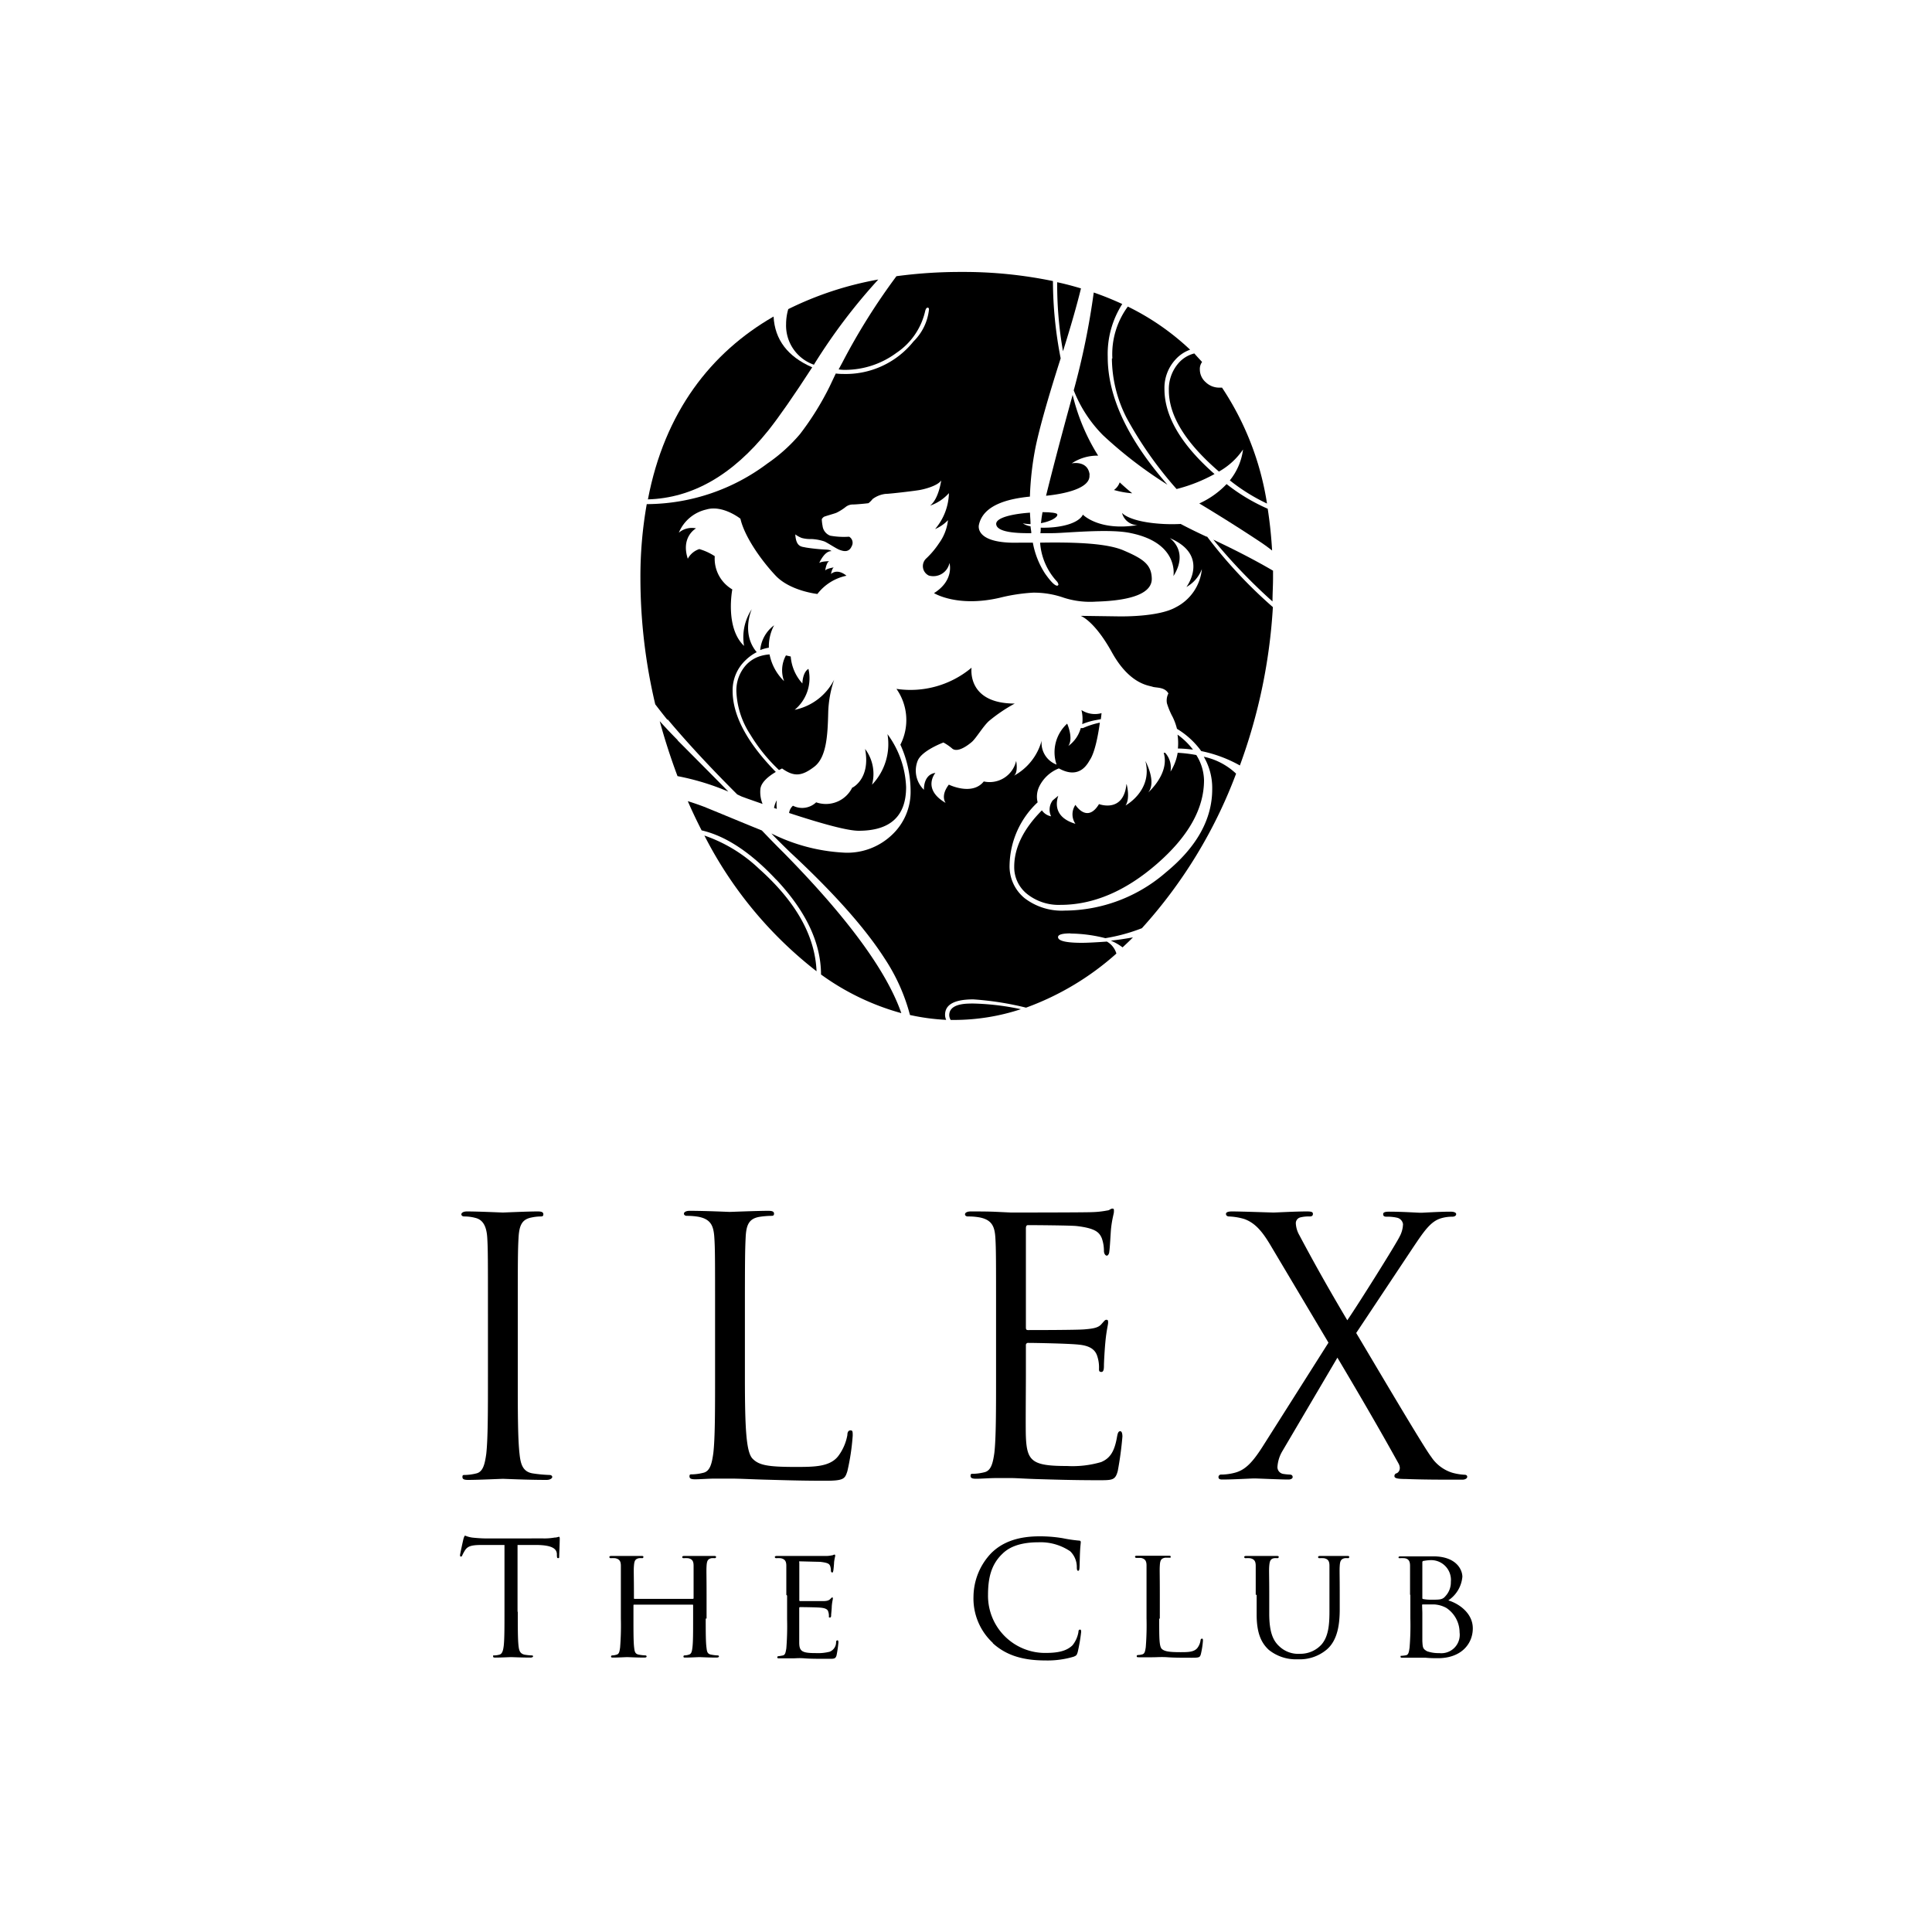 <svg xmlns="http://www.w3.org/2000/svg" viewBox="0 0 250 250"><path d="M67,178.15c0,4.41,0,8,.23,10,.14,1.33.42,2.34,1.79,2.52a18.26,18.26,0,0,0,2.06.19c.28,0,.38.13.38.27s-.24.37-.74.37c-2.53,0-5.42-.14-5.65-.14s-3.12.14-4.5.14c-.5,0-.73-.09-.73-.37s.09-.27.37-.27a6.64,6.64,0,0,0,1.38-.19c.91-.18,1.14-1.19,1.33-2.52.22-1.94.22-5.56.22-10v-8.07c0-7.16,0-8.45-.09-9.92s-.55-2.34-1.56-2.57a5.38,5.38,0,0,0-1.42-.18c-.19,0-.37-.1-.37-.28s.23-.37.73-.37c1.52,0,4.41.14,4.64.14s3.12-.14,4.5-.14c.51,0,.74.09.74.37s-.19.28-.37.28a5.85,5.85,0,0,0-1.14.13c-1.25.23-1.61,1-1.7,2.62s-.1,2.76-.1,9.92v8.07"/><path d="M96.39,178.25c0,6.75.18,9.68,1,10.51s1.93,1.06,5.51,1.06c2.43,0,4.45,0,5.55-1.38a6.37,6.37,0,0,0,1.2-2.75c0-.37.13-.6.41-.6s.28.18.28.69a29.23,29.23,0,0,1-.69,4.59c-.32,1-.46,1.24-2.89,1.24-3.31,0-5.7-.09-7.62-.14s-3.36-.14-4.69-.14c-.18,0-1,0-1.88,0s-1.93.09-2.62.09c-.5,0-.73-.09-.73-.37s.09-.27.37-.27a6.46,6.46,0,0,0,1.37-.19c.92-.18,1.15-1.19,1.34-2.52.23-1.94.23-5.56.23-10v-8.07c0-7.16,0-8.45-.1-9.92s-.46-2.3-2-2.62a8.75,8.75,0,0,0-1.57-.13c-.17,0-.36-.1-.36-.28s.23-.37.74-.37c2.07,0,5,.14,5.18.14s3.58-.14,5-.14c.5,0,.74.09.74.37s-.19.28-.37.28a10.93,10.93,0,0,0-1.52.13c-1.33.23-1.7,1-1.78,2.62s-.1,2.76-.1,9.92v8.17"/><path d="M128.89,170.08c0-7.16,0-8.45-.09-9.92s-.46-2.3-2-2.62a8,8,0,0,0-1.56-.13c-.19,0-.37-.1-.37-.28s.23-.37.74-.37c1,0,2.29,0,3.3.05l1.88.09c.32,0,9.46,0,10.52-.05a12,12,0,0,0,2-.22c.23,0,.41-.24.64-.24s.19.19.19.42-.23.87-.37,2.16c-.05.45-.14,2.47-.23,3,0,.22-.15.51-.32.51s-.37-.24-.37-.61a4.93,4.93,0,0,0-.28-1.65c-.32-.73-.77-1.28-3.25-1.57-.79-.09-5.78-.12-6.29-.12-.19,0-.28.12-.28.45v12.67c0,.32,0,.46.28.46.59,0,6.25,0,7.29-.09s1.75-.18,2.17-.64.49-.6.68-.6.22.09.22.37-.22,1-.36,2.57c-.09.92-.18,2.61-.18,2.94s0,.87-.32.87-.32-.18-.32-.41a4.57,4.57,0,0,0-.19-1.52c-.18-.64-.59-1.42-2.38-1.6-1.25-.15-5.79-.23-6.57-.23a.28.28,0,0,0-.32.31v4c0,1.57-.05,6.89,0,7.85.13,3.17.83,3.77,5.32,3.77a13.12,13.12,0,0,0,4.42-.51c1.19-.5,1.74-1.42,2.06-3.3.09-.5.19-.69.41-.69s.28.37.28.69a44.63,44.63,0,0,1-.6,4.45c-.32,1.2-.69,1.2-2.48,1.2-3.44,0-6-.09-7.76-.14s-2.89-.14-3.58-.14c-.09,0-.87,0-1.83,0s-2,.09-2.67.09c-.51,0-.73-.09-.73-.37s.09-.27.36-.27a6.46,6.46,0,0,0,1.38-.19c.92-.18,1.15-1.19,1.34-2.52.22-1.93.22-5.56.22-10v-8.07"/><path d="M171.91,173.75l-7.35-12.35c-1.05-1.79-2-3.12-3.58-3.67a8.14,8.14,0,0,0-1.93-.32c-.27,0-.41-.15-.41-.33s.19-.32.78-.32c1.28,0,5,.14,5.37.14s2.76-.14,4.31-.14c.65,0,.79.09.79.32s-.14.33-.42.33a4.36,4.36,0,0,0-1.24.13.77.77,0,0,0-.55.78,3.44,3.44,0,0,0,.46,1.52c1.93,3.63,3.82,7,6.2,11,1.38-2,6.29-9.83,6.75-10.79a3.63,3.63,0,0,0,.46-1.65,1,1,0,0,0-.78-.83,5.73,5.73,0,0,0-1.38-.13c-.28,0-.41-.1-.41-.33s.23-.32.78-.32c1.74,0,3.68.14,4.09.14s2.29-.14,3.85-.14c.5,0,.73.14.73.32s-.18.33-.5.33a5.08,5.08,0,0,0-1.51.22c-1.34.42-2.21,1.75-3.54,3.72l-7.39,11.11c.87,1.42,8.72,14.79,9.69,16a5.08,5.08,0,0,0,2.71,2.07,7.16,7.16,0,0,0,1.6.27c.23,0,.37.09.37.27s-.23.37-.65.37c-2.79,0-5,0-7.34-.09-1.19,0-1.43-.14-1.43-.37a.36.36,0,0,1,.28-.37c.24-.08.65-.54.24-1.28-2.49-4.5-5.15-9.05-7.9-13.68l-7.16,12.16a4.56,4.56,0,0,0-.6,2,.89.89,0,0,0,.73.88,7.15,7.15,0,0,0,.87.09c.24,0,.37.13.37.32s-.23.32-.55.32c-1.1,0-4-.14-4.41-.14s-2.66.14-4.18.14c-.36,0-.46-.14-.46-.32a.33.33,0,0,1,.37-.32,7.06,7.06,0,0,0,1.75-.24c1.38-.36,2.34-1.37,3.8-3.71l8.32-13.13"/><path d="M67,208.56c0,2,0,3.58.1,4.43.07.6.19,1,.8,1.13a6.91,6.91,0,0,0,.92.09c.12,0,.16.06.16.12s-.1.16-.32.16c-1.13,0-2.42-.06-2.52-.06s-1.39.06-2,.06c-.23,0-.33,0-.33-.16s0-.12.17-.12a2.65,2.65,0,0,0,.61-.09c.4-.08.51-.53.59-1.13.1-.85.1-2.46.1-4.43v-8.64l-3,0c-1.28,0-1.76.17-2.09.66a5.52,5.52,0,0,0-.35.63c-.06.16-.11.21-.2.21s-.11-.07-.11-.19.41-2,.45-2.13.12-.39.21-.39a3.67,3.67,0,0,0,.9.25c.6.07,1.37.11,1.61.11H70.3a7.44,7.44,0,0,0,1.46-.11c.3,0,.48-.1.57-.1s.1.13.1.24c0,.62-.07,2-.07,2.25s0,.27-.14.27-.14-.06-.16-.35l0-.22c-.06-.61-.55-1.09-2.51-1.13l-2.58,0v8.64"/><path d="M91.32,209.44c0,1.68,0,3.05.1,3.76.06.52.1.84.66.92a5.45,5.45,0,0,0,.79.09c.13,0,.16.08.16.14s-.09.14-.3.14c-1,0-2.13-.06-2.23-.06s-1.24.06-1.78.06c-.2,0-.28,0-.28-.14a.13.13,0,0,1,.13-.14,2,2,0,0,0,.54-.09c.36-.08.43-.43.49-.94.09-.71.09-2,.09-3.7v-1.74c0-.08,0-.1-.11-.1h-7.5c-.07,0-.11,0-.11.1v1.74c0,1.68,0,3,.09,3.72.06.52.12.84.65.92a6,6,0,0,0,.82.09.14.14,0,0,1,.14.14c0,.08-.08.14-.28.14-1,0-2.15-.06-2.23-.06s-1.25.06-1.8.06c-.19,0-.29,0-.29-.14a.14.14,0,0,1,.14-.14,2,2,0,0,0,.55-.09c.36-.08.4-.4.48-.92a36.13,36.13,0,0,0,.1-3.76v-3.07c0-2.69,0-3.18,0-3.74s-.14-.88-.74-1a5.68,5.68,0,0,0-.61,0,.17.17,0,0,1-.14-.14c0-.11.08-.15.28-.15.82,0,2,0,2.07,0s1.22,0,1.78,0c.2,0,.28,0,.28.15a.17.17,0,0,1-.14.14,2,2,0,0,0-.45,0c-.49.11-.59.35-.64,1s0,1.08,0,3.79v.36c0,.11,0,.11.11.11h7.5c.06,0,.11,0,.11-.11v-.36c0-2.71,0-3.23,0-3.79s-.12-.88-.71-1a5.87,5.87,0,0,0-.62,0,.15.15,0,0,1-.14-.14c0-.11.08-.15.29-.15.8,0,2,0,2,0s1.25,0,1.78,0c.21,0,.31,0,.31.15a.17.17,0,0,1-.17.14,2.06,2.06,0,0,0-.44,0c-.47.11-.58.35-.62,1s0,1.05,0,3.74v3.07"/><path d="M101.75,206.37c0-2.69,0-3.18,0-3.74s-.14-.88-.73-1a5.87,5.87,0,0,0-.62,0,.18.18,0,0,1-.14-.14c0-.11.09-.15.29-.15.82,0,2,0,2.08,0s3.89,0,4.3,0,.67-.08.81-.09a.84.84,0,0,1,.25-.09c.06,0,.09.09.09.17a7.15,7.15,0,0,0-.15.81c0,.17-.06.94-.11,1.15s-.08.19-.15.19-.15-.09-.15-.24a1.92,1.92,0,0,0-.1-.61c-.13-.29-.31-.41-1.29-.53-.3,0-2.39-.06-2.6-.06s-.1.06-.1.18V207c0,.12,0,.18.1.18s2.6,0,3,0,.69-.06.88-.24.2-.23.27-.23.09,0,.09.14-.09.39-.14,1c0,.35-.08,1-.08,1.13s0,.33-.16.33-.13-.07-.13-.16a1.58,1.58,0,0,0-.08-.58c-.06-.25-.23-.45-.91-.53-.5-.06-2.42-.08-2.73-.08a.11.11,0,0,0-.12.12v1.45c0,.59,0,2.62,0,3,0,1.16.37,1.38,2.15,1.38a6.12,6.12,0,0,0,1.8-.18,1.32,1.32,0,0,0,.82-1.2c0-.21.07-.27.18-.27s.12.14.12.27a14.46,14.46,0,0,1-.24,1.67c-.13.45-.31.45-1,.45-1.34,0-2.38,0-3.12-.06s-1.23,0-1.5,0c0,0-.38,0-.77,0l-1,0c-.18,0-.28,0-.28-.14a.14.14,0,0,1,.14-.14,5.25,5.25,0,0,0,.55-.09c.35-.06.39-.4.48-.92a36.13,36.13,0,0,0,.1-3.76v-3.07"/><path d="M128.45,212.57a7.83,7.83,0,0,1-2.48-6,8.24,8.24,0,0,1,2.29-5.59c1.23-1.22,3.09-2.18,6.24-2.18a17.9,17.9,0,0,1,3,.24,18.6,18.6,0,0,0,2.09.31c.23,0,.26.09.26.22s-.05.41-.09,1.15-.05,1.8-.07,2.11-.06.43-.18.43-.17-.15-.17-.43a2.84,2.84,0,0,0-.85-2.09,6.84,6.84,0,0,0-4.09-1.17c-2.72,0-4,.8-4.7,1.5-1.5,1.43-1.85,3.25-1.85,5.33a7.39,7.39,0,0,0,7.38,7.49c1.54,0,2.74-.19,3.56-1a3.74,3.74,0,0,0,.76-1.71c0-.23.08-.31.21-.31s.14.14.14.31a22.41,22.41,0,0,1-.45,2.62c-.13.39-.16.43-.53.58a11.84,11.84,0,0,1-3.69.48c-3.07,0-5.13-.76-6.74-2.21"/><path d="M150,209.48c0,2.56,0,3.6.36,3.91s1,.4,2.39.4c.95,0,1.74,0,2.18-.53a2.11,2.11,0,0,0,.42-1c0-.12.08-.22.19-.22s.12.08.12.27a10.52,10.52,0,0,1-.27,1.74c-.12.4-.18.46-1.14.46-1.29,0-2.29,0-3.13-.06s-1.43,0-2,0c-.08,0-.38,0-.74,0l-1,0c-.18,0-.29,0-.29-.14a.14.14,0,0,1,.14-.15,2.16,2.16,0,0,0,.56-.08c.34-.08.39-.4.47-.92a36.13,36.13,0,0,0,.1-3.76v-3.07c0-2.69,0-3.18,0-3.74s-.14-.88-.74-1l-.6,0a.16.16,0,0,1-.15-.14c0-.11.08-.14.28-.14.82,0,2,0,2.05,0l2,0c.18,0,.29,0,.29.14s-.08.12-.15.12l-.59,0c-.53.1-.63.37-.67,1s0,1.05,0,3.74v3.11"/><path d="M162.49,206.37c0-2.69,0-3.18,0-3.74s-.14-.88-.74-1a6,6,0,0,0-.61,0,.17.17,0,0,1-.14-.14c0-.11.08-.15.27-.15.82,0,1.91,0,2.07,0s1.29,0,1.83,0c.2,0,.3,0,.3.15a.17.17,0,0,1-.17.14,2,2,0,0,0-.43,0c-.48.08-.58.39-.63,1s0,1.05,0,3.74v2.44c0,2.51.55,3.55,1.33,4.25a3.55,3.55,0,0,0,2.68.94,3.68,3.68,0,0,0,2.78-1.23c.84-1,1-2.43,1-4.21v-2.19c0-2.69,0-3.18,0-3.74s-.12-.88-.71-1a5.86,5.86,0,0,0-.61,0,.15.15,0,0,1-.15-.14c0-.11.08-.15.29-.15.79,0,1.83,0,1.94,0s1,0,1.51,0c.21,0,.29,0,.29.15a.15.15,0,0,1-.14.14,2.09,2.09,0,0,0-.45,0c-.5.11-.6.39-.64,1s0,1.05,0,3.74v1.86c0,1.88-.25,4-1.68,5.22a5.42,5.42,0,0,1-3.75,1.26,5.59,5.59,0,0,1-3.75-1.22c-.88-.82-1.57-2-1.57-4.56v-2.56"/><path d="M182.46,206.37c0-2.69,0-3.18,0-3.74s-.14-.92-.73-1a6.06,6.06,0,0,0-.62,0c-.06,0-.14,0-.14-.1s.08-.14.28-.14c.83,0,2,0,2.09,0,.43,0,1.27,0,2.11,0,3,0,3.78,1.73,3.78,2.65a4.11,4.11,0,0,1-1.82,3.05c1.37.41,3.17,1.65,3.17,3.62s-1.46,3.86-4.52,3.86c-.32,0-1,0-1.56-.06l-1.16,0s-.36,0-.73,0l-1.09,0c-.19,0-.29,0-.29-.14s.05-.11.14-.11a5,5,0,0,0,.56-.07c.34-.06.39-.45.47-1a36.13,36.13,0,0,0,.1-3.76v-3.07m1.55.37c0,.13,0,.17.13.19a5.65,5.65,0,0,0,1.1.08c1,0,1.39,0,1.76-.46a2.61,2.61,0,0,0,.7-1.85,2.56,2.56,0,0,0-2.54-2.81,5.47,5.47,0,0,0-.92.09c-.16,0-.23.08-.23.18Zm0,1.92c0,1.35,0,3.44,0,3.7.05.84.05,1,.61,1.32a4.38,4.38,0,0,0,1.57.24,2.38,2.38,0,0,0,2.64-2.68,3.82,3.82,0,0,0-1.72-3.17,3.72,3.72,0,0,0-1.61-.45c-.23,0-1.13,0-1.41,0-.07,0-.11,0-.11.12Z"/><path d="M139.94,91.88a5,5,0,0,1,.1,1.82,8.64,8.64,0,0,1,1.83-.53l.58-.11c.06-.47.09-.78.09-.78a3.19,3.19,0,0,1-2.6-.4"/><path d="M154.37,97a9.33,9.33,0,0,0-2-1.94,7.36,7.36,0,0,1,.05,1.8c.67,0,1.32.07,1.93.14"/><path d="M145.76,101.48c-.39,3.78-3.55,2.57-3.55,2.57-1.54,2.55-3.05.1-3.05.1a2.16,2.16,0,0,0,0,2.45c-3-.89-2.43-3-2.22-3.63l-.72.6a2,2,0,0,0-.21,2.06,1.87,1.87,0,0,1-1.19-.77c-2.38,2.4-3.58,4.83-3.58,7.3a4.43,4.43,0,0,0,1.69,3.54,6.58,6.58,0,0,0,4.29,1.39c4.25,0,8.42-1.77,12.48-5.3s6.1-7.14,6.1-10.83a6.34,6.34,0,0,0-1-3.26,18.32,18.32,0,0,0-2.41-.29,6.55,6.55,0,0,1-.93,2.44,2.87,2.87,0,0,0-.69-2.44h-.19c.82,2.68-2,5.13-2,5.13,1.12-1.36-.37-4.07-.37-4.07,1,3.83-2.57,5.76-2.57,5.76.64-.92.15-2.75.15-2.75"/><path d="M154.49,45.75a4,4,0,0,0-2,1.25,5.12,5.12,0,0,0-1.24,3.52q0,4.89,6.41,10.44l.07.06a9.21,9.21,0,0,0,3.12-2.86,8,8,0,0,1-1.71,4,24.26,24.26,0,0,0,4.81,3,37.34,37.34,0,0,0-5.82-15l-.37,0a2.51,2.51,0,0,1-1.75-.71,2.18,2.18,0,0,1-.75-1.61,1.52,1.52,0,0,1,.29-1c-.35-.38-.69-.74-1-1.1"/><path d="M100.14,104.54l.38.13a4.42,4.42,0,0,1,0-1.12,3,3,0,0,0-.36,1"/><path d="M156.11,69.44c-1.19-.55-2.29-1.09-3.33-1.64a21.77,21.77,0,0,1-2.25,0c-4.44-.24-5.34-1.43-5.34-1.43a2.09,2.09,0,0,0,2,1.58c-5,.81-7.07-1.36-7.07-1.36s-.37,1.23-3.56,1.61a13.13,13.13,0,0,1-1.89.08c0,.24,0,.48-.05.71.66,0,1.24,0,1.6,0,1.58,0,7.39-.62,10.13,0,6.29,1.3,5.49,5.56,5.49,5.56,2.05-3.24-.47-4.92-.47-4.92,5.24,2.23,2.15,6.33,2.15,6.33a4.49,4.49,0,0,0,2-2.32,6.21,6.21,0,0,1-3.37,4.94c-2.22,1.26-6.94,1.18-7.32,1.18l-5-.07s1.75.57,4.05,4.72,4.77,4.28,5.24,4.45,1.58,0,2.07.87A2,2,0,0,0,151,91a9.63,9.63,0,0,0,.76,1.81,7.8,7.8,0,0,1,.54,1.5,10.71,10.71,0,0,1,3.14,2.88,17.32,17.32,0,0,1,5,1.86,71.45,71.45,0,0,0,4.27-20.49,61.05,61.05,0,0,1-8.51-9.12"/><path d="M139.88,37.32c-1-.3-2-.57-3.08-.8h0a49.62,49.62,0,0,0,.75,8.93c1-3.18,1.78-5.89,2.33-8.14"/><path d="M110.29,101.89a3.8,3.8,0,0,1-4.68,1.93,2.62,2.62,0,0,1-3,.44,1.49,1.49,0,0,0-.5.94q7,2.3,9,2.3c4.1,0,6.14-1.89,6.14-5.65A12.28,12.28,0,0,0,114.84,95a7.62,7.62,0,0,1-2,6.54,5.35,5.35,0,0,0-.9-4.63c.75,3.85-1.62,5-1.62,5"/><path d="M100.45,113.82c3.86,4.12,5.78,8.2,5.79,12.28a32.19,32.19,0,0,0,10.39,5q-2.85-8.19-15.26-20.79c-.53-.52-1.47-1.47-2.79-2.85-2.48-1-5-2.06-7.46-3.06-.74-.28-1.44-.52-2.12-.73.56,1.29,1.16,2.55,1.79,3.78q4.71,1.09,9.66,6.39"/><path d="M122.41,132h0"/><path d="M138.51,120.8a18.89,18.89,0,0,1,4.52.6,23.16,23.16,0,0,0,4.73-1.29,62.33,62.33,0,0,0,12.19-20,8.72,8.72,0,0,0-4.18-2.19,8,8,0,0,1,1.09,4.19q0,5.85-6,10.78a20.09,20.09,0,0,1-13.08,4.94,7.89,7.89,0,0,1-5.2-1.61,5.31,5.31,0,0,1-1.94-4.31,11.41,11.41,0,0,1,3.63-8.09,3,3,0,0,1,.23-2.09,4.78,4.78,0,0,1,2.52-2.3c2.67,1.48,3.7-.59,4-1.08.68-1,1.1-3.36,1.3-4.84a10.53,10.53,0,0,0-2.18.7l-.29,0a4.23,4.23,0,0,1-1.61,2.32c.7-1-.15-2.89-.15-2.89a5,5,0,0,0-1.37,5.3,3,3,0,0,1-1.93-3.11,7.34,7.34,0,0,1-3.59,4.55c.59-.44.29-1.92.29-1.92a3.52,3.52,0,0,1-4.19,2.66c-1.51,1.9-4.52.41-4.52.41-1.14,1.49-.41,2.37-.41,2.37-3.11-1.81-1.33-3.89-1.33-3.89-1.6.23-1.48,2.19-1.48,2.19a3.45,3.45,0,0,1-.82-3.74c.52-1.34,3.34-2.38,3.34-2.38a6.74,6.74,0,0,1,1.18.82c.7.48,1.93-.41,2.49-.89s1.44-2,2.22-2.71a20.48,20.48,0,0,1,3.34-2.26c-6.27,0-5.59-4.64-5.59-4.64A12.3,12.3,0,0,1,116,89.14a7,7,0,0,1,.51,7.22,14.55,14.55,0,0,1,1.32,5.91,7.62,7.62,0,0,1-2.42,5.77,8.38,8.38,0,0,1-6,2.3,23.7,23.7,0,0,1-9.59-2.49c.38.42,1.18,1.23,2.43,2.44q8.4,7.8,12.19,13.69a24.54,24.54,0,0,1,3.31,7.36,28.15,28.15,0,0,0,4.69.63,1.54,1.54,0,0,1-.15-.65c0-1.33,1.21-2,3.66-2a39.21,39.21,0,0,1,6.82,1.07,35.92,35.92,0,0,0,11.69-7,2.63,2.63,0,0,0-1.23-1.55Q141,122,140,122c-2.06,0-3.09-.25-3.09-.74,0-.32.54-.48,1.63-.48"/><path d="M95.29,89.55a10.92,10.92,0,0,0,1.8,5.5,21.66,21.66,0,0,0,3.71,4.59l.4-.2c1.56,1.11,2.56,1,4.16-.22s1.74-4.11,1.81-7a14.5,14.5,0,0,1,.77-4.27,7.39,7.39,0,0,1-5.11,3.9,5.31,5.31,0,0,0,1.78-5.3c-.78.48-.78,1.89-.78,1.89a5.84,5.84,0,0,1-1.51-3.49l-.62-.14a4,4,0,0,0-.24,3.33,6.58,6.58,0,0,1-1.88-3.46,5.5,5.5,0,0,0-1.17.21v0l0,0A4.2,4.2,0,0,0,96.59,86a4.9,4.9,0,0,0-1.3,3.57"/><path d="M100.17,80.91a4.51,4.51,0,0,0-1.8,3.21,5.31,5.31,0,0,1,1.12-.31,5.85,5.85,0,0,1,.68-2.9"/><path d="M87.68,95.76c-.81-.81-1.57-1.62-2.31-2.44q1,3.65,2.3,7.11a32.4,32.4,0,0,1,6.57,2q-.26-.3-6.56-6.63"/><path d="M105.33,47.17a74.35,74.35,0,0,1,8.32-11A43.32,43.32,0,0,0,102,40a7,7,0,0,0-.28,1.93,5.37,5.37,0,0,0,3.65,5.28"/><path d="M133.26,66.34c-2.15.15-4.46.63-4.35,1.51.12,1,2.47,1.17,4.54,1.14,0-.29-.08-.59-.1-.89a2.56,2.56,0,0,1-1-.38,6.13,6.13,0,0,0,1,.1c0-.48-.06-1-.07-1.48"/><path d="M155.18,65.14c3.73,2.25,6.42,4,8.07,5.1.45.31.91.64,1.36,1-.11-1.88-.3-3.69-.57-5.41a24.4,24.4,0,0,1-5.32-3.19,11.33,11.33,0,0,1-3.54,2.51"/><path d="M99.42,55.7q2.11-2.66,5.68-8.17c-3.18-1.38-4.84-3.58-5-6.57C92,45.62,86,53.3,83.84,64.62q8.63-.25,15.58-8.92"/><path d="M98.22,112.42a19.39,19.39,0,0,0-7.07-4.3,52.27,52.27,0,0,0,14.51,17.56q-.28-6.87-7.44-13.26"/><path d="M143.74,121.72a6.88,6.88,0,0,1,1.52.87c.45-.42.9-.84,1.34-1.29-.92.16-1.86.31-2.86.42"/><path d="M125.63,129.86c-1.86,0-2.8.51-2.8,1.51a1.18,1.18,0,0,0,.19.61h.51a27.66,27.66,0,0,0,8.57-1.39,32.74,32.74,0,0,0-6.47-.74"/><path d="M86.4,93.09q3.66,4.36,8.59,9.3l.41.41.57.27.82.3,1.89.66a4.05,4.05,0,0,1-.29-1.88c.06-.94,1.16-1.77,2-2.26,0,0,0,0,0,0q-5.59-5.72-5.59-10.5a5.35,5.35,0,0,1,1.72-4,5.8,5.8,0,0,1,1.4-1c-2.06-2.44-.64-5.56-.64-5.56a6.58,6.58,0,0,0-1,4.75c-2.49-2.37-1.52-7.31-1.52-7.31a4.61,4.61,0,0,1-2.27-4.3,7.5,7.5,0,0,0-2-.92A2.62,2.62,0,0,0,89,72.3c-.93-2.85,1.07-3.93,1.07-3.93a2.61,2.61,0,0,0-2.23.56,5.07,5.07,0,0,1,3.56-3c2.12-.63,4.41,1.19,4.41,1.19.52,2.3,2.68,5.38,4.56,7.37s5.4,2.37,5.4,2.37a6.37,6.37,0,0,1,3.76-2.36s-1.07-1-2-.23c0,0,.15-.79.38-.85,0,0-.9.13-1.13.4,0,0,.16-1.1.53-1.2,0,0-1,0-1.3.23,0,0,.67-1.57,1.57-1.53,0,0-.07-.17-.64-.2a24.68,24.68,0,0,1-2.66-.27c-.5-.13-1.27,0-1.37-1.7a3.46,3.46,0,0,0,.83.46,4.15,4.15,0,0,0,1.24.14,6.12,6.12,0,0,1,1.66.3c.37.13,1.54.93,2,1.1s1.2.4,1.57-.47a.91.91,0,0,0-.33-1.23,10.14,10.14,0,0,1-2.44-.13,1.54,1.54,0,0,1-1-1.27,5.52,5.52,0,0,1-.1-.84c0-.09.17-.26.27-.33s1.41-.43,1.63-.53a6.68,6.68,0,0,0,1.14-.71,1.51,1.51,0,0,1,1-.36c.43,0,1.87-.14,2-.17a2.94,2.94,0,0,0,.53-.53,3.46,3.46,0,0,1,1.67-.67c.5,0,3.67-.37,4.41-.5s2.36-.57,2.8-1.24c0,0-.31,2.39-1.44,3.26a5.78,5.78,0,0,0,2.44-1.62A7.42,7.42,0,0,1,121,68.46a5,5,0,0,0,1.67-1.15,6.3,6.3,0,0,1-1.17,3,11,11,0,0,1-1.63,1.94,1.35,1.35,0,0,0,.33,2.23,2.13,2.13,0,0,0,2.66-1.63s.67,2.23-2,3.9c0,0,3,1.88,8.51.6a23.06,23.06,0,0,1,4.3-.66,11.65,11.65,0,0,1,4,.66,11.14,11.14,0,0,0,4.15.5c4.9-.14,7.27-1.19,7.22-3s-1.11-2.54-3.66-3.63c-2.14-.92-6.21-1.08-10.79-1a8.25,8.25,0,0,0,2.22,5.07,1.17,1.17,0,0,1,.15.33c0,.1-.09.16-.15.17-.32,0-.84-.52-1.58-1.57a10.91,10.91,0,0,1-1.58-4l-1.69,0c-5.61.18-5.36-2-5.29-2.3.58-2.72,4.12-3.41,6.6-3.66a39.29,39.29,0,0,1,.73-6.4q.78-3.76,3.25-11.49a52.67,52.67,0,0,1-1-10,57,57,0,0,0-11.89-1.18,61.9,61.9,0,0,0-8.36.55,82.29,82.29,0,0,0-7,11.17l-.48.89a5.13,5.13,0,0,0,.83.06A11.18,11.18,0,0,0,116,45.66a8.87,8.87,0,0,0,3.71-5.37q.11-.48.33-.48c.11,0,.17.08.17.24a6.8,6.8,0,0,1-2,4.13,11.23,11.23,0,0,1-9.06,4.21,7.17,7.17,0,0,1-1-.06L107.36,50a37,37,0,0,1-3.84,6.17,21.29,21.29,0,0,1-4.21,3.8A26.14,26.14,0,0,1,84,65.23h-.31a53.8,53.8,0,0,0-.82,9.64,71,71,0,0,0,1.92,16.27c.5.65,1,1.3,1.57,2"/><path d="M138.94,50.51a17.08,17.08,0,0,0,3.79,5.81,55,55,0,0,0,8.34,6.4q-7.74-8.85-7.73-16.54a12,12,0,0,1,1.88-6.84c-1.19-.55-2.42-1.05-3.69-1.49a97.2,97.2,0,0,1-2.59,12.66"/><path d="M144.13,63.4a11.62,11.62,0,0,0,2.38.43c-.59-.47-1.12-.94-1.62-1.41a2.12,2.12,0,0,1-.76,1"/><path d="M143.88,46.39a17.08,17.08,0,0,0,1.9,7.68,49.43,49.43,0,0,0,6.47,9.21,20.59,20.59,0,0,0,4.91-1.94q-6.48-5.7-6.48-11a5.41,5.41,0,0,1,1.43-3.82A4.66,4.66,0,0,1,154,45.25a32.51,32.51,0,0,0-8.06-5.58,10.39,10.39,0,0,0-2,6.72"/><path d="M164.7,73.83q-3.22-1.89-7.7-4a71.8,71.8,0,0,0,7.66,8c0-1,.07-2,.07-3,0-.35,0-.68,0-1"/><path d="M141,61.44c-.23-1.93-2.32-1.48-2.32-1.48a6,6,0,0,1,3.42-1,26.25,26.25,0,0,1-3.3-7.86C137,57.62,135.89,62,135.36,64.15c2.12-.21,5.82-.89,5.61-2.71"/><path d="M134.7,67.7c1.25-.23,2.21-.76,2.11-1.14,0-.18-.84-.29-1.91-.29-.09.49-.16,1-.2,1.43"/></svg>